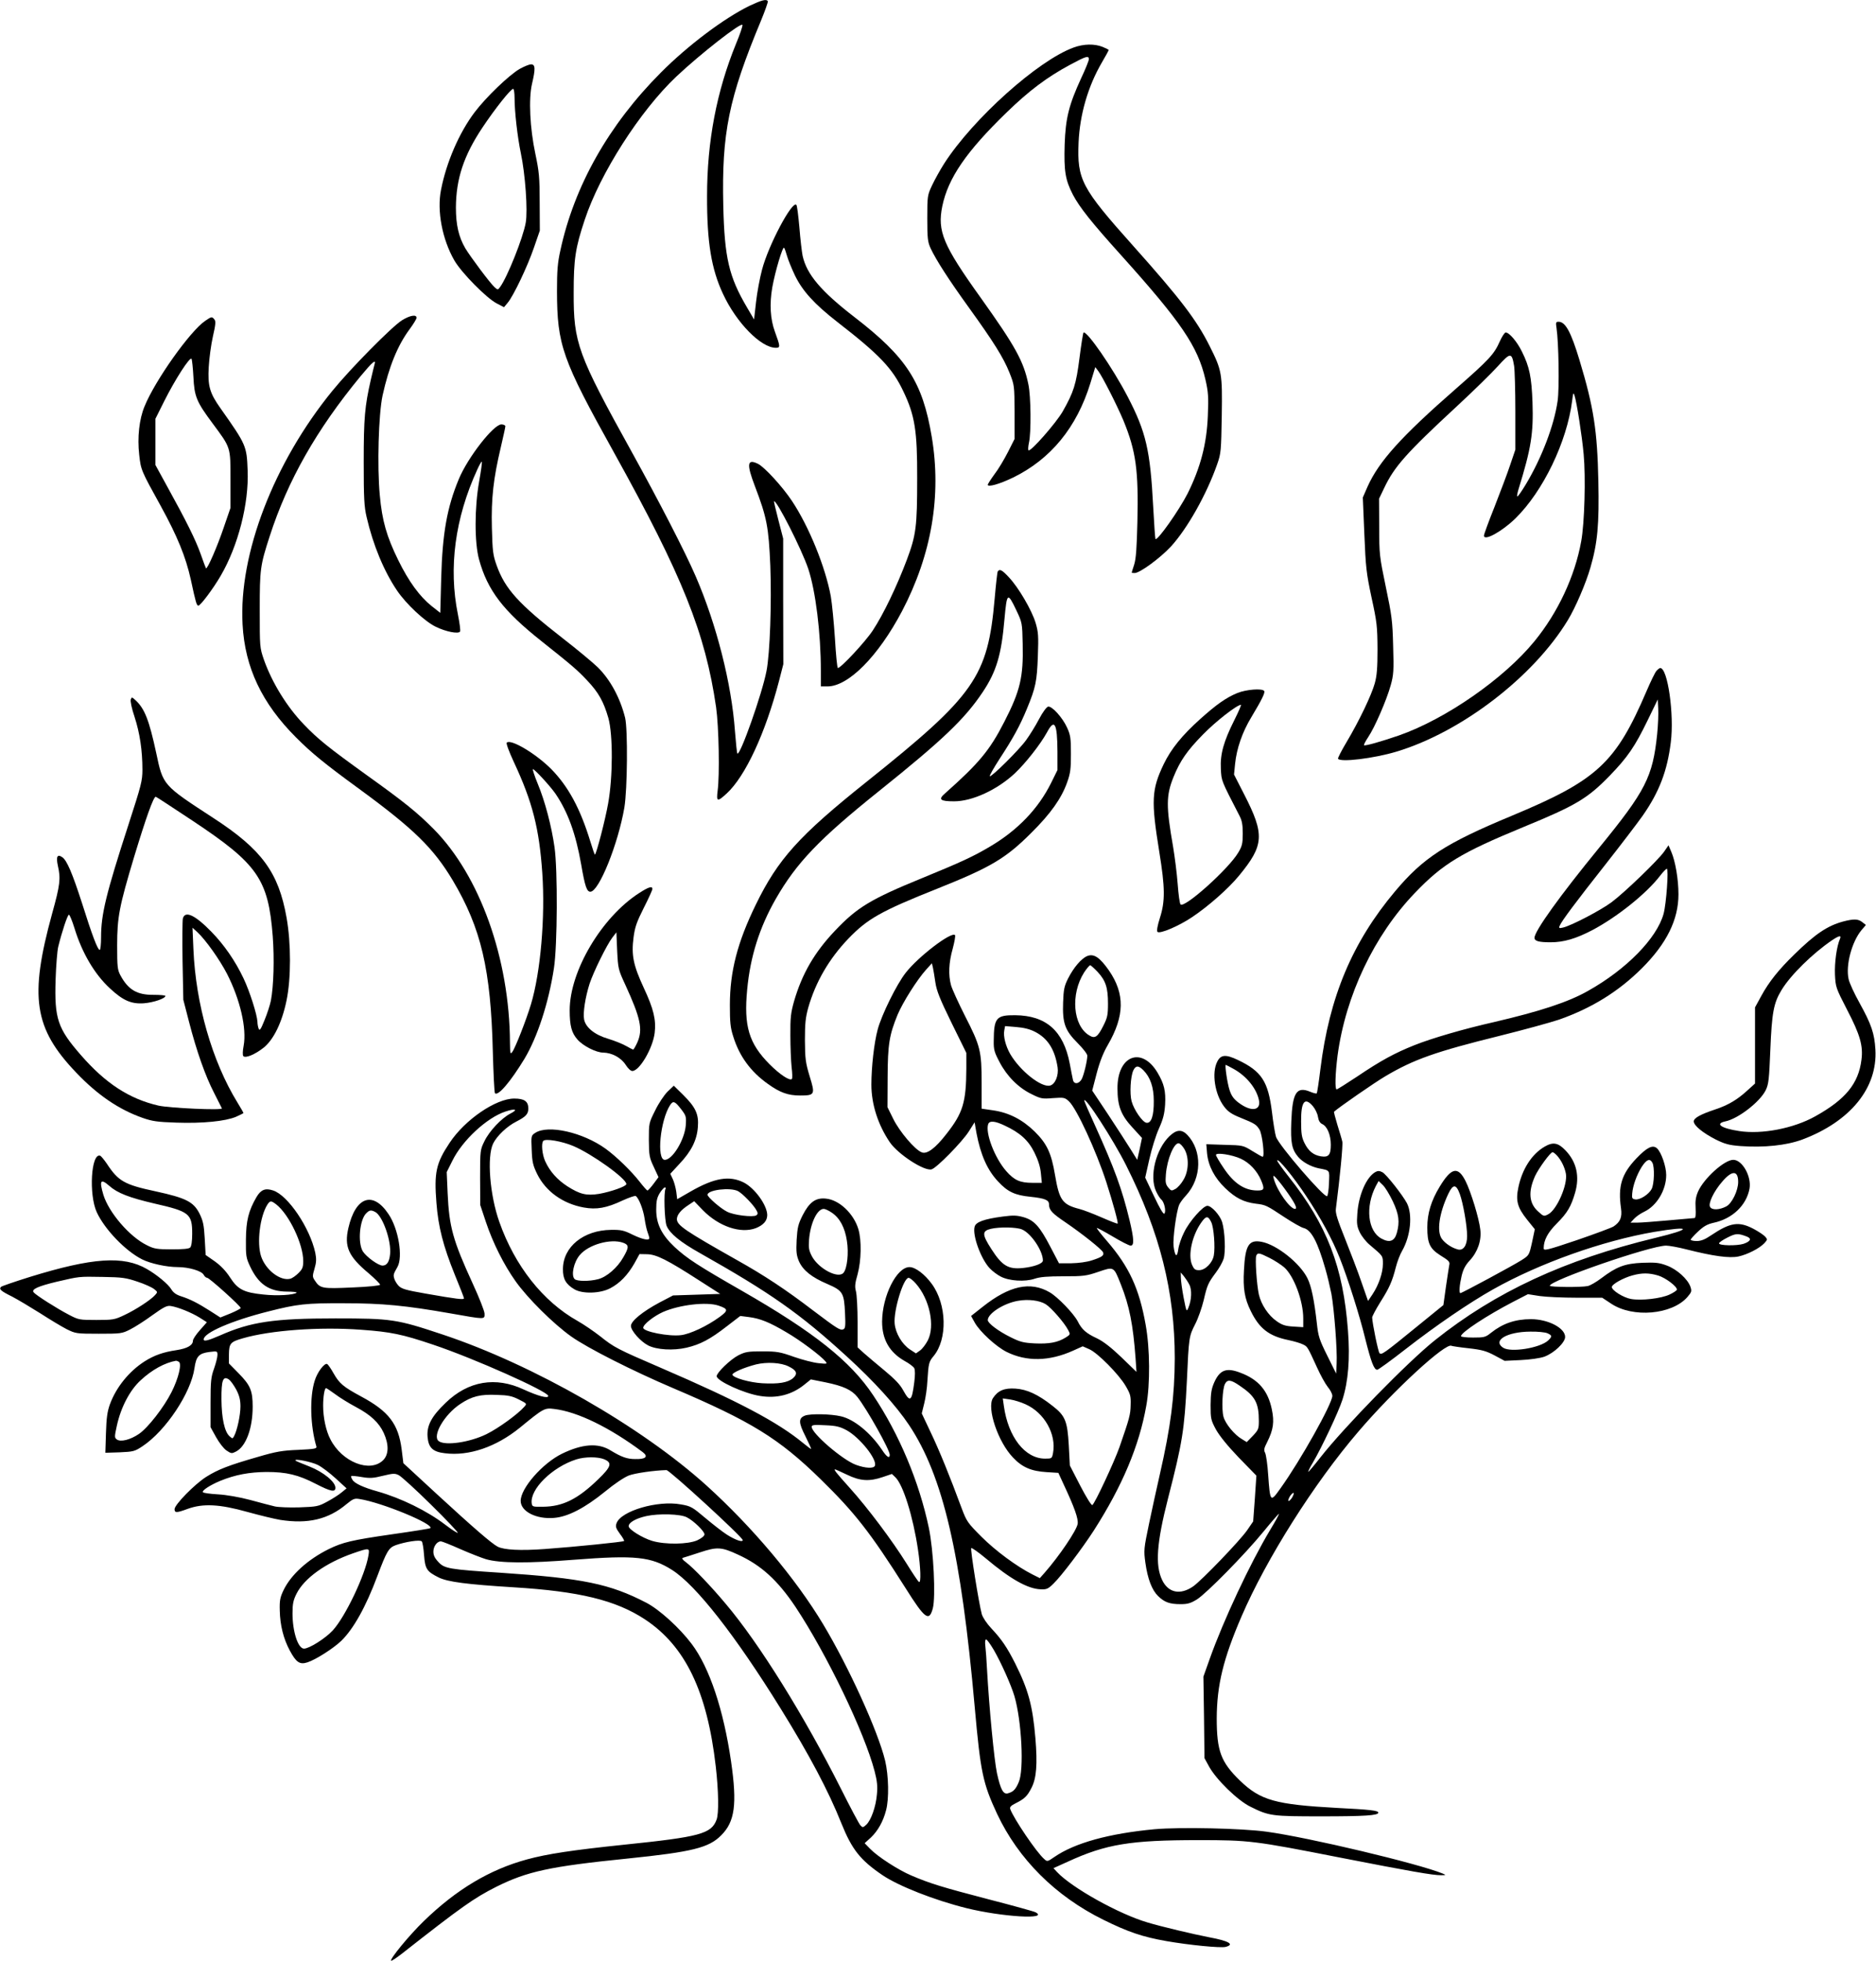 <?xml version="1.0" standalone="no"?>
<!DOCTYPE svg PUBLIC "-//W3C//DTD SVG 20010904//EN"
 "http://www.w3.org/TR/2001/REC-SVG-20010904/DTD/svg10.dtd">
<svg version="1.0" xmlns="http://www.w3.org/2000/svg"
 width="1225pt" height="1280pt" viewBox="0 0 1225 1280"
 preserveAspectRatio="xMidYMid meet">
<g transform="translate(0,1280) scale(0.1,-0.1)"
fill="#000000" stroke="none">
<path d="M4894 12762 c-166 -81 -403 -259 -579 -436 -340 -341 -565 -739 -656
-1161 -18 -80 -22 -132 -22 -265 1 -353 33 -444 373 -1055 446 -803 596 -1177
666 -1661 18 -127 24 -443 10 -546 -9 -71 -2 -73 59 -17 122 112 253 394 342
735 l28 109 -1 410 0 410 -31 120 c-17 66 -30 121 -29 123 15 14 182 -315 224
-441 48 -145 82 -419 82 -664 l0 -103 43 0 c137 0 332 197 487 491 193 368
259 754 194 1139 -60 357 -164 518 -504 780 -219 169 -312 279 -339 400 -5 25
-15 108 -21 185 -7 77 -15 144 -20 148 -27 29 -182 -262 -224 -423 -14 -52
-32 -147 -39 -210 l-13 -115 -47 80 c-117 199 -146 322 -154 660 -11 477 35
703 246 1210 27 65 47 123 45 127 -10 16 -41 7 -120 -30z m-88 -248 c-126
-309 -189 -635 -189 -994 -1 -300 28 -476 104 -638 87 -188 248 -352 345 -352
30 0 30 7 -6 105 -30 82 -36 180 -17 290 19 105 68 269 77 258 4 -5 12 -28 19
-53 7 -25 30 -82 52 -128 49 -101 126 -186 276 -303 276 -214 361 -303 432
-454 75 -156 91 -259 90 -565 0 -319 -7 -372 -68 -535 -65 -172 -152 -354
-222 -460 -47 -72 -208 -245 -228 -245 -4 0 -13 87 -19 193 -7 105 -19 229
-27 275 -35 190 -142 455 -254 623 -62 93 -179 221 -222 242 -70 34 -75 -1
-20 -145 79 -207 90 -267 101 -520 9 -239 -2 -572 -25 -688 -29 -150 -173
-556 -190 -538 -3 3 -10 70 -16 148 -22 307 -120 694 -256 1008 -68 158 -239
489 -416 809 -356 642 -382 715 -381 1043 0 219 11 292 72 475 100 303 362
712 598 935 157 148 427 359 432 337 2 -8 -17 -63 -42 -123z"/>
<path d="M7011 12490 c-232 -84 -657 -464 -846 -758 -26 -41 -61 -104 -78
-140 -31 -66 -32 -70 -32 -217 0 -132 3 -155 22 -196 35 -75 117 -203 250
-387 162 -225 225 -325 265 -425 32 -81 32 -83 33 -257 l0 -175 -43 -85 c-24
-47 -63 -113 -88 -145 -24 -33 -44 -64 -44 -69 0 -17 76 4 165 47 246 120 416
327 505 616 l32 105 19 -25 c28 -37 123 -224 165 -324 82 -200 99 -324 91
-664 -4 -167 -9 -239 -21 -276 -9 -27 -16 -51 -16 -52 0 -2 8 -3 19 -3 34 0
165 96 237 173 107 117 233 340 302 537 25 71 26 86 30 319 4 274 1 293 -79
452 -85 170 -190 308 -501 656 -337 377 -365 431 -355 673 8 183 62 368 152
522 25 43 45 79 45 81 0 3 -18 12 -40 21 -53 21 -123 20 -189 -4z m99 -77 c0
-9 -22 -64 -50 -123 -80 -174 -102 -260 -108 -434 -5 -173 4 -230 54 -327 44
-83 121 -180 314 -394 393 -437 501 -595 551 -811 19 -83 21 -113 16 -237 -7
-184 -48 -339 -132 -508 -55 -108 -197 -310 -210 -297 -2 2 -9 98 -15 213 -19
367 -47 486 -166 715 -98 189 -270 437 -289 419 -3 -4 -15 -78 -26 -165 -22
-173 -38 -223 -110 -350 -44 -76 -210 -265 -223 -253 -4 4 -2 26 3 50 15 65
13 303 -4 381 -31 151 -86 249 -310 563 -248 346 -285 436 -252 599 38 184
157 357 419 611 147 143 266 232 415 312 106 57 123 62 123 36z"/>
<path d="M3393 12350 c-69 -40 -220 -185 -294 -283 -101 -134 -184 -326 -219
-505 -28 -138 8 -325 87 -462 47 -81 210 -246 276 -280 l48 -25 25 30 c38 46
129 237 171 360 l38 110 -1 185 c0 163 -4 201 -28 315 -36 169 -45 360 -22
458 23 98 22 127 -6 127 -13 0 -46 -14 -75 -30z m-33 -189 c0 -90 19 -255 41
-361 29 -137 46 -374 32 -453 -17 -98 -120 -356 -168 -421 -14 -19 -15 -19
-36 0 -28 25 -156 196 -191 254 -43 74 -61 153 -61 265 1 188 51 339 173 522
82 123 185 253 201 253 5 0 9 -27 9 -59z"/>
<path d="M2624 10709 c-64 -40 -335 -314 -453 -459 -383 -469 -613 -1066 -587
-1526 15 -281 127 -515 349 -737 102 -102 185 -170 407 -332 363 -265 491
-391 617 -602 185 -312 248 -580 261 -1115 4 -146 10 -269 14 -273 20 -21 101
74 193 225 84 141 157 362 192 590 23 147 25 643 4 790 -19 136 -62 300 -109
413 -22 53 -36 97 -32 97 11 0 113 -111 147 -160 81 -119 133 -262 168 -462
25 -145 37 -178 60 -178 56 0 181 311 222 549 20 120 23 509 5 586 -32 129
-97 250 -180 331 -31 30 -133 115 -226 187 -290 226 -378 323 -433 477 -24 67
-27 92 -31 245 -5 193 10 322 58 525 16 69 30 131 30 138 0 6 -12 12 -26 12
-51 0 -219 -215 -278 -357 -77 -185 -107 -354 -115 -646 l-6 -227 -56 44 c-77
61 -150 160 -219 301 -75 153 -105 256 -120 423 -18 190 -8 528 18 650 42 190
99 329 178 435 24 33 44 65 44 73 0 23 -43 16 -96 -17z m-178 -286 c-3 -10
-14 -56 -25 -103 -39 -172 -46 -248 -46 -535 0 -238 3 -292 19 -360 42 -182
113 -353 199 -480 60 -88 180 -200 251 -235 67 -33 149 -49 160 -32 4 6 -3 57
-14 112 -62 304 -19 628 126 944 14 32 28 55 30 53 3 -3 -5 -60 -17 -128 -31
-172 -31 -401 -1 -510 55 -201 157 -335 407 -533 205 -163 235 -189 299 -257
75 -79 108 -139 139 -247 30 -110 29 -385 -2 -556 -18 -103 -75 -323 -86 -334
-2 -2 -15 36 -30 85 -66 216 -144 360 -256 474 -101 101 -264 198 -290 172 -5
-5 14 -57 47 -128 121 -259 165 -432 185 -722 20 -289 -11 -649 -74 -858 -31
-103 -103 -286 -122 -311 -13 -17 -14 -11 -15 61 -3 548 -196 1089 -499 1395
-108 108 -185 171 -442 355 -247 178 -313 231 -405 327 -111 115 -208 273
-261 423 -27 79 -27 82 -27 325 0 265 3 289 65 480 118 365 306 696 593 1044
77 93 103 115 92 79z"/>
<path d="M1340 10706 c-99 -67 -328 -390 -396 -558 -35 -83 -48 -204 -35 -316
11 -100 12 -102 142 -337 107 -195 162 -329 195 -478 33 -154 38 -168 49 -170
13 -1 96 109 146 195 114 195 185 472 176 688 -6 160 -9 167 -177 405 -71 100
-84 146 -77 269 3 56 15 145 27 199 18 78 20 101 10 112 -16 20 -19 19 -60 -9z
m-77 -366 c6 -128 20 -162 125 -303 120 -162 117 -152 117 -367 l0 -185 -43
-125 c-41 -122 -108 -277 -117 -269 -2 3 -18 45 -35 94 -33 92 -90 208 -221
445 l-74 135 0 151 0 151 57 114 c71 142 169 294 179 277 3 -7 9 -60 12 -118z"/>
<path d="M10164 10658 c14 -94 19 -395 7 -475 -23 -161 -105 -374 -208 -545
-26 -43 -50 -78 -55 -78 -4 0 0 21 8 48 82 265 98 364 91 566 -6 165 -20 233
-69 331 -31 64 -83 125 -106 125 -7 0 -24 -26 -38 -57 -38 -86 -69 -119 -288
-311 -355 -310 -502 -473 -576 -638 l-31 -71 10 -239 c9 -218 13 -254 47 -414
35 -160 38 -188 39 -335 0 -124 -4 -175 -18 -225 -21 -76 -101 -244 -185 -385
-33 -55 -57 -103 -55 -107 14 -25 234 2 381 46 426 128 896 489 1120 859 50
82 118 241 147 342 47 162 58 281 52 565 -7 330 -30 481 -123 789 -56 185 -92
251 -137 251 -17 0 -19 -5 -13 -42z m-277 -247 c4 -25 8 -158 8 -296 l0 -250
-34 -100 c-18 -55 -65 -178 -102 -273 -38 -95 -69 -179 -69 -188 0 -38 118 27
205 112 181 177 337 500 371 769 6 50 8 56 15 35 15 -46 49 -263 60 -384 14
-150 6 -450 -16 -569 -41 -228 -152 -465 -305 -652 -199 -244 -579 -508 -885
-615 -113 -39 -222 -70 -228 -64 -3 3 10 27 27 53 43 63 121 244 147 338 19
68 21 96 16 257 -4 164 -9 200 -48 386 -41 197 -43 212 -43 390 l-1 185 33 69
c67 141 143 227 479 538 105 97 224 214 264 258 82 91 91 91 106 1z"/>
<path d="M6515 9070 c-3 -5 -12 -85 -20 -177 -45 -511 -128 -630 -837 -1196
-440 -351 -578 -504 -723 -802 -120 -246 -169 -436 -169 -655 0 -111 3 -147
22 -205 40 -129 114 -230 227 -310 78 -56 131 -75 209 -75 97 0 100 6 63 125
-27 90 -30 114 -31 235 0 111 4 149 22 214 48 167 135 317 261 449 125 130
212 180 584 328 348 139 445 197 612 364 126 125 196 224 233 328 22 61 25 89
25 187 0 103 -3 122 -25 171 -30 66 -99 142 -124 137 -10 -2 -36 -37 -59 -81
-23 -44 -61 -105 -85 -138 -47 -65 -228 -244 -237 -235 -3 3 26 54 64 113 89
136 132 214 179 328 57 138 65 178 71 341 5 135 3 159 -15 220 -26 84 -111
229 -173 295 -45 49 -62 58 -74 39z m121 -252 c39 -82 39 -84 42 -222 5 -214
-16 -305 -120 -507 -95 -186 -165 -270 -388 -468 -45 -39 -31 -51 60 -51 119
0 281 75 396 182 71 67 167 189 210 267 50 94 68 62 69 -125 l0 -120 -42 -85
c-83 -167 -218 -308 -398 -414 -109 -65 -192 -103 -441 -205 -340 -139 -427
-192 -572 -345 -134 -141 -215 -281 -267 -460 -21 -75 -25 -106 -24 -224 0
-75 4 -167 8 -206 5 -38 6 -73 2 -77 -13 -15 -79 29 -146 96 -135 136 -169
249 -146 488 20 214 80 404 186 590 136 237 284 392 675 705 418 335 560 471
677 646 90 135 122 244 142 476 16 174 20 178 77 59z"/>
<path d="M10817 8422 c-9 -9 -38 -69 -65 -132 -202 -471 -322 -582 -882 -815
-431 -179 -576 -273 -760 -492 -280 -333 -430 -690 -488 -1161 -10 -83 -21
-155 -24 -158 -3 -3 -23 2 -44 11 -88 36 -115 -7 -122 -196 -5 -138 3 -180 45
-230 29 -34 82 -63 133 -74 76 -15 72 -9 68 -95 -1 -43 -7 -82 -12 -87 -16
-15 -317 333 -334 388 -6 19 -18 90 -26 159 -25 203 -68 268 -223 342 -80 38
-112 35 -135 -12 -37 -73 -15 -213 45 -292 26 -34 48 -49 107 -73 94 -38 103
-44 124 -77 18 -27 36 -178 21 -178 -4 0 -34 17 -68 38 -60 37 -62 37 -180 40
l-120 4 5 -60 c8 -82 49 -160 119 -227 67 -64 120 -91 199 -101 66 -8 69 -10
190 -90 52 -34 108 -66 123 -69 50 -13 91 -90 141 -265 14 -47 31 -121 40
-165 18 -101 39 -369 34 -455 l-3 -65 -58 117 c-52 104 -59 127 -68 210 -17
151 -36 244 -61 294 -48 99 -202 221 -300 239 -83 16 -107 -22 -115 -184 -7
-121 4 -186 44 -267 56 -115 119 -164 245 -190 39 -8 82 -21 97 -29 29 -14 29
-15 91 -150 22 -49 54 -107 70 -127 17 -20 30 -46 30 -58 0 -51 -208 -422
-338 -603 -67 -94 -68 -93 -81 87 -4 67 -14 132 -20 144 -10 18 -7 30 14 71
40 80 47 131 30 212 -25 122 -87 195 -204 239 -92 36 -135 20 -172 -62 -19
-43 -23 -71 -24 -148 0 -90 2 -98 35 -160 23 -41 75 -106 149 -183 l115 -118
-10 -150 -11 -149 -39 -57 c-47 -68 -297 -328 -353 -367 -84 -58 -162 -42
-202 41 -47 97 -36 244 38 533 94 365 107 446 123 765 13 289 14 293 54 372
20 38 44 108 56 157 23 99 28 111 80 181 21 28 43 67 50 89 14 44 9 179 -10
241 -14 44 -69 105 -96 105 -28 0 -117 -100 -152 -173 -18 -35 -35 -86 -38
-111 -8 -58 -22 -48 -31 22 -5 50 18 223 37 269 5 12 25 40 45 61 103 114 106
292 8 395 -37 38 -71 35 -117 -9 -89 -86 -132 -262 -87 -359 10 -22 25 -46 34
-54 20 -16 33 -79 20 -92 -6 -6 -30 34 -67 113 l-58 122 27 120 c15 67 43 157
63 201 28 62 36 97 40 155 5 89 -6 136 -50 210 -104 173 -263 110 -261 -105 0
-113 23 -173 97 -253 l63 -69 -15 -72 -16 -71 -45 72 c-25 40 -91 142 -147
227 l-102 153 29 112 c20 76 43 135 73 186 110 190 112 333 8 485 -60 86 -99
113 -143 95 -38 -16 -88 -74 -125 -147 -25 -50 -29 -72 -32 -155 -5 -136 12
-183 95 -266 34 -34 63 -71 63 -82 0 -33 -22 -124 -36 -152 -18 -34 -52 -37
-58 -5 -3 12 -12 60 -21 107 -41 212 -154 312 -356 314 -124 1 -139 -17 -140
-168 -1 -56 4 -74 38 -138 48 -92 123 -167 207 -208 62 -31 71 -33 142 -27 72
5 77 4 104 -21 50 -46 177 -321 244 -527 43 -134 79 -265 74 -271 -3 -2 -49
16 -104 40 -55 24 -120 49 -144 55 -113 29 -133 57 -161 223 -24 143 -53 204
-133 283 -80 78 -168 123 -270 138 l-76 11 0 166 c0 210 -8 243 -109 440 -43
85 -84 175 -91 200 -18 67 -15 146 11 238 12 45 19 85 15 89 -24 24 -239 -140
-321 -245 -59 -74 -159 -277 -184 -372 -23 -85 -41 -244 -41 -359 0 -129 44
-264 121 -377 54 -78 224 -189 272 -176 32 8 199 178 243 247 l38 60 12 -69
c27 -143 71 -243 142 -318 62 -67 110 -89 210 -99 95 -10 122 -21 122 -50 0
-37 20 -58 109 -118 107 -73 237 -176 244 -195 8 -20 -8 -31 -73 -52 -34 -11
-86 -18 -135 -19 l-80 0 -57 109 c-69 132 -105 172 -175 192 -43 12 -66 13
-135 4 -122 -16 -177 -36 -184 -67 -15 -57 42 -211 99 -271 18 -19 50 -43 72
-54 55 -29 159 -35 221 -14 35 12 85 16 189 16 130 0 148 2 227 29 103 35 100
36 147 -82 56 -140 80 -264 96 -481 l6 -90 -99 96 c-68 65 -119 104 -159 123
-71 33 -99 58 -125 110 -26 51 -131 160 -183 190 -126 74 -264 44 -438 -94
l-76 -60 25 -45 c33 -58 137 -154 206 -189 130 -65 279 -63 436 8 l62 28 43
-19 c55 -24 192 -163 237 -239 31 -53 35 -66 33 -125 -1 -63 -8 -88 -73 -275
-35 -99 -161 -368 -177 -378 -6 -4 -40 51 -79 126 l-68 132 -7 132 c-9 159
-23 193 -107 258 -94 74 -166 107 -241 112 -73 5 -115 -13 -147 -62 -42 -64
33 -287 131 -388 60 -64 120 -89 218 -95 l78 -5 35 -76 c71 -152 96 -223 91
-257 -7 -43 -121 -211 -215 -318 l-32 -36 -48 24 c-103 52 -241 154 -333 246
-90 90 -97 100 -129 185 -78 211 -146 378 -202 495 l-59 125 16 65 c9 35 19
103 21 150 7 113 10 123 40 159 92 110 87 338 -12 472 -46 63 -107 109 -145
109 -84 0 -178 -188 -179 -356 0 -116 48 -200 146 -256 30 -16 59 -38 64 -48
6 -12 6 -45 0 -92 -16 -126 -27 -134 -73 -51 -19 36 -55 73 -120 127 -50 41
-111 93 -134 113 l-43 39 0 164 c0 91 -5 182 -11 203 -8 30 -6 51 11 110 24
89 27 221 5 295 -31 102 -125 191 -212 199 -67 7 -108 -23 -152 -109 -29 -58
-34 -79 -39 -160 -4 -80 -1 -101 15 -140 27 -60 84 -105 185 -148 102 -44 110
-58 116 -192 4 -81 2 -99 -11 -104 -21 -8 -36 1 -199 124 -178 136 -319 229
-496 328 -340 192 -392 227 -392 268 1 27 25 58 74 90 l39 26 57 -59 c104
-106 246 -154 345 -117 50 20 75 48 75 86 -1 64 -80 174 -153 212 -94 47 -192
31 -350 -60 l-85 -49 -6 49 c-4 27 -14 64 -23 83 l-16 34 60 65 c77 81 114
155 120 240 7 83 -14 129 -97 211 l-60 59 -41 -39 c-22 -22 -59 -77 -81 -123
-41 -82 -41 -83 -41 -192 1 -101 3 -115 32 -176 l31 -67 -32 -43 c-18 -24 -36
-44 -40 -44 -4 0 -27 26 -51 57 -53 68 -151 164 -223 216 -149 107 -375 158
-459 103 -27 -18 -27 -19 -23 -111 3 -79 8 -101 36 -158 56 -113 167 -193 304
-218 83 -15 148 -4 254 46 42 19 80 32 85 29 20 -12 49 -87 58 -146 5 -35 14
-76 20 -91 6 -16 11 -33 11 -38 0 -18 -46 -8 -110 23 -56 28 -75 32 -140 31
-179 -2 -313 -110 -314 -255 -1 -65 19 -100 75 -133 53 -31 168 -28 234 7 63
33 114 86 158 163 l33 60 51 -1 c60 -2 129 -36 337 -170 l139 -89 -154 -5
-154 -5 -90 -47 c-108 -58 -185 -120 -185 -152 0 -31 63 -102 112 -127 56 -29
165 -35 251 -15 90 21 154 55 261 138 l90 69 55 -7 c74 -9 136 -34 247 -100
90 -52 224 -153 254 -189 14 -17 12 -18 -45 -12 -33 3 -105 22 -160 41 -90 32
-111 36 -207 36 -95 0 -111 -3 -157 -26 -52 -27 -141 -113 -141 -136 0 -31
179 -113 283 -129 110 -18 209 8 291 75 l41 33 95 -19 c117 -24 171 -49 209
-96 64 -82 211 -344 211 -377 0 -27 -19 -16 -51 33 -75 111 -181 198 -267 218
-66 16 -200 18 -235 5 -44 -17 -43 -46 2 -134 22 -45 39 -82 38 -84 -2 -1 -25
16 -53 39 -165 136 -421 272 -932 492 -281 121 -302 132 -392 204 -41 32 -108
78 -149 101 -226 127 -409 359 -510 645 -63 177 -82 426 -41 512 25 51 92 114
152 144 62 32 78 49 78 85 0 47 -26 65 -92 65 -120 0 -322 -138 -422 -289 -88
-132 -102 -193 -86 -392 12 -156 44 -281 120 -469 33 -80 60 -149 60 -154 0
-10 -46 -5 -250 31 -132 23 -158 31 -178 52 -12 13 -25 35 -28 48 -6 23 -5 28
21 73 38 65 7 251 -58 346 -102 153 -215 114 -262 -91 -28 -121 0 -185 132
-295 42 -36 76 -70 75 -75 -1 -6 -78 -14 -182 -18 -197 -9 -210 -7 -245 47
-15 22 -15 29 -1 76 12 41 13 62 5 103 -35 163 -178 375 -275 407 -51 17 -80
6 -109 -43 -52 -90 -68 -154 -69 -277 -1 -106 1 -120 27 -175 55 -117 124
-164 241 -165 38 0 66 -3 63 -7 -16 -15 -128 -22 -217 -12 -128 13 -167 33
-218 112 -27 42 -61 77 -100 105 l-59 41 -6 107 c-5 90 -11 116 -34 163 -39
77 -88 102 -285 145 -206 44 -245 66 -321 182 -18 26 -37 49 -43 51 -59 19
-75 -253 -22 -369 52 -112 187 -253 297 -308 54 -27 159 -50 232 -50 72 0 156
-25 169 -50 6 -11 16 -20 23 -20 14 0 218 -184 219 -197 0 -4 -30 -20 -66 -35
l-67 -27 -67 43 c-80 51 -131 77 -191 96 -31 10 -50 24 -63 46 -19 32 -92 93
-158 131 -153 89 -356 75 -764 -51 -99 -31 -184 -60 -189 -65 -15 -15 -2 -27
73 -64 38 -20 120 -69 182 -108 62 -40 140 -87 173 -104 59 -29 63 -30 210
-30 144 0 152 1 205 28 30 15 96 57 145 93 74 53 95 64 120 60 47 -7 136 -43
189 -76 l47 -30 -45 -51 c-25 -28 -46 -59 -46 -69 0 -30 -36 -51 -107 -62 -88
-13 -146 -34 -208 -73 -102 -65 -186 -169 -227 -280 -17 -47 -23 -89 -26 -189
l-4 -128 94 3 c89 4 98 6 149 40 152 101 316 348 339 509 11 78 29 97 98 106
51 6 52 6 52 -20 0 -14 -10 -54 -22 -88 -20 -55 -23 -82 -23 -223 l0 -160 36
-65 c20 -36 50 -75 68 -87 31 -21 35 -21 62 -7 65 33 109 151 109 293 0 105
-15 140 -93 219 l-62 63 0 60 c1 71 10 81 90 104 182 53 504 76 773 56 194
-14 268 -29 472 -98 263 -88 750 -305 750 -334 0 -19 -68 0 -160 42 -183 86
-362 56 -509 -86 -93 -89 -125 -149 -119 -223 6 -71 34 -98 113 -107 157 -20
335 41 490 167 155 127 161 130 224 122 152 -18 363 -121 577 -281 40 -30 21
-48 -49 -46 -53 0 -90 14 -161 57 -81 50 -184 42 -316 -22 -127 -62 -270 -225
-270 -308 0 -69 102 -121 218 -111 90 7 200 64 332 171 63 52 126 94 157 106
40 15 164 33 245 35 20 0 498 -438 498 -457 0 -16 -49 1 -104 36 -28 18 -91
67 -141 109 -84 71 -94 77 -159 88 -152 28 -392 -43 -420 -123 -8 -22 -4 -33
22 -69 18 -23 30 -45 27 -47 -6 -6 -321 -38 -515 -52 -162 -12 -268 -6 -310
15 -40 21 -160 125 -396 342 l-220 203 -11 89 c-21 167 -85 250 -264 346 -117
63 -143 85 -181 152 -16 29 -35 56 -41 60 -17 10 -65 -52 -82 -109 -34 -107
-29 -295 11 -429 4 -14 -11 -17 -118 -22 -104 -4 -145 -11 -264 -46 -188 -54
-259 -81 -337 -130 -76 -48 -207 -182 -207 -211 0 -25 13 -25 86 2 100 36 207
31 389 -20 83 -23 179 -46 215 -52 181 -28 314 3 433 103 43 35 52 39 86 33
146 -23 487 -164 461 -190 -3 -3 -116 -21 -250 -40 -264 -38 -322 -52 -414
-97 -137 -68 -247 -168 -295 -269 -22 -46 -26 -67 -24 -132 2 -96 24 -183 65
-260 42 -78 65 -94 115 -78 54 17 170 91 222 141 79 77 160 221 235 422 61
162 74 185 120 202 63 22 158 37 170 25 5 -5 12 -45 15 -89 7 -92 18 -108 96
-147 60 -29 183 -45 490 -64 426 -26 666 -84 856 -209 264 -174 407 -471 463
-961 18 -157 21 -307 5 -347 -34 -92 -109 -112 -604 -163 -336 -35 -502 -60
-634 -96 -243 -66 -461 -196 -674 -403 -95 -92 -223 -248 -213 -258 3 -3 33
17 68 44 395 310 472 364 618 438 203 101 348 133 861 185 419 43 528 70 608
151 90 89 105 204 65 481 -49 338 -141 614 -257 768 -79 105 -210 224 -296
269 -239 124 -415 160 -951 196 -337 22 -368 27 -407 70 -24 25 -33 44 -33 68
0 34 24 67 49 67 7 0 65 -23 130 -52 64 -28 139 -57 166 -65 93 -26 272 -27
575 -3 399 31 502 20 639 -67 157 -100 414 -429 709 -905 186 -300 312 -537
396 -748 69 -171 123 -240 269 -339 105 -71 339 -163 548 -215 231 -57 542
-76 451 -27 -11 6 -149 44 -308 85 -303 79 -381 103 -503 155 -87 37 -221 124
-270 175 l-35 36 41 37 c45 43 80 104 99 178 20 75 17 225 -6 323 -46 191
-237 611 -405 891 -179 298 -461 633 -760 904 -427 386 -1133 790 -1725 987
-300 100 -333 105 -700 105 -401 0 -552 -22 -753 -111 -78 -34 -107 -41 -107
-26 0 43 182 122 420 182 192 49 248 55 495 54 253 0 404 -15 695 -66 232 -41
225 -41 224 -1 -1 18 -36 106 -77 195 -130 283 -154 371 -164 590 l-6 138 37
74 c65 133 225 281 346 321 66 22 86 14 33 -13 -58 -30 -138 -114 -170 -181
-27 -55 -28 -59 -28 -236 l1 -180 37 -111 c45 -135 117 -279 194 -387 78 -110
246 -277 363 -360 107 -76 404 -226 665 -337 510 -217 691 -328 964 -595 223
-218 324 -347 554 -710 127 -202 154 -221 178 -133 20 75 5 380 -26 527 -63
299 -193 610 -363 864 -148 223 -388 413 -857 682 -288 165 -359 211 -440 286
-85 80 -120 151 -120 244 0 56 5 78 23 108 13 20 28 37 33 37 6 0 8 -4 5 -9
-13 -20 -7 -208 7 -242 21 -50 88 -105 218 -178 461 -260 653 -395 958 -674
178 -162 323 -322 407 -448 222 -333 340 -839 429 -1843 38 -425 53 -495 146
-695 139 -295 380 -536 694 -691 162 -80 257 -112 411 -139 149 -26 352 -46
387 -38 61 16 22 39 -108 63 -103 20 -310 69 -400 96 -189 55 -498 228 -593
330 l-23 25 93 42 c250 115 410 141 855 141 330 0 363 -4 923 -114 455 -89
610 -116 659 -115 34 0 35 1 11 11 -159 65 -872 235 -1150 273 -160 22 -563
31 -731 16 -298 -28 -520 -89 -654 -181 -45 -31 -47 -32 -67 -13 -50 43 -199
264 -221 325 -5 14 4 23 36 39 58 29 75 46 103 101 32 63 39 153 25 323 -18
212 -46 316 -132 488 -53 105 -89 158 -155 228 -31 33 -56 71 -63 93 -19 70
-76 425 -69 432 4 3 47 -27 96 -68 159 -134 273 -198 356 -201 40 -2 50 2 86
38 51 49 187 229 262 345 187 292 297 554 343 815 26 142 24 373 -4 528 -42
237 -108 379 -251 545 -40 46 -70 85 -68 87 2 2 49 -23 103 -55 55 -33 108
-60 118 -60 24 0 22 43 -7 165 -50 206 -98 337 -226 620 -39 85 -70 158 -70
161 0 38 191 -257 273 -421 222 -442 318 -826 318 -1261 -1 -246 -26 -445 -98
-759 -19 -82 -50 -226 -70 -320 -34 -163 -35 -173 -24 -254 15 -107 43 -179
83 -218 42 -41 76 -53 147 -53 47 0 66 6 107 31 64 41 313 294 434 442 52 64
98 116 101 117 4 0 -22 -48 -58 -107 -130 -217 -304 -588 -393 -838 l-42 -118
4 -266 3 -266 30 -55 c47 -85 186 -221 270 -262 122 -61 140 -63 465 -63 282
0 370 6 370 24 0 14 -52 20 -270 31 -401 22 -499 49 -633 178 -125 121 -152
194 -152 407 1 217 43 389 162 665 163 378 474 869 762 1205 232 272 572 584
609 561 4 -2 55 -10 112 -16 88 -10 115 -18 170 -47 l65 -35 105 5 c62 3 125
12 154 22 63 23 136 92 136 129 0 58 -111 116 -223 116 -103 0 -184 -28 -261
-89 -36 -29 -44 -31 -117 -31 -44 0 -79 4 -79 9 0 24 167 134 340 224 l97 50
77 -12 c42 -6 151 -11 243 -11 l165 0 59 -39 c141 -94 396 -72 497 43 28 33
30 38 20 68 -18 50 -87 113 -154 138 -51 19 -73 21 -159 18 -116 -5 -170 -26
-269 -101 -33 -25 -73 -48 -89 -51 -44 -9 -247 -7 -247 2 0 35 658 262 759
262 20 0 81 -11 135 -25 174 -44 278 -58 337 -46 60 13 138 53 170 87 21 23
21 25 5 43 -9 10 -43 33 -75 50 -97 51 -152 43 -280 -43 -38 -26 -64 -36 -92
-36 -21 0 -39 4 -39 9 0 4 22 29 48 53 37 35 61 48 101 57 123 26 215 114 235
223 14 79 -47 188 -106 188 -58 0 -192 -121 -230 -207 -15 -35 -19 -61 -16
-109 2 -41 0 -64 -7 -64 -5 0 -82 -7 -170 -15 -88 -8 -180 -15 -204 -15 l-44
0 24 26 c13 14 43 35 67 46 81 39 142 141 142 239 0 56 -32 148 -60 174 -28
25 -65 7 -135 -66 -96 -101 -121 -181 -100 -326 8 -58 -5 -89 -49 -118 -12 -8
-120 -48 -239 -89 -199 -67 -217 -71 -217 -53 0 52 26 102 86 162 69 69 93
111 119 200 31 107 10 201 -63 277 -48 50 -81 56 -136 24 -84 -49 -146 -146
-171 -264 -19 -89 -7 -133 57 -213 l50 -62 -18 -85 c-19 -85 -19 -85 -69 -117
-53 -34 -389 -215 -399 -215 -10 0 -6 52 8 112 10 42 24 70 53 101 52 56 78
131 69 202 -8 73 -61 246 -96 316 -50 99 -93 89 -169 -36 -56 -92 -81 -175
-81 -266 0 -103 16 -138 83 -181 60 -37 66 -44 60 -67 -2 -9 -11 -71 -21 -137
l-17 -122 -171 -139 c-217 -177 -233 -188 -246 -175 -9 9 -47 195 -48 233 0 8
24 53 53 100 59 93 78 135 102 230 9 35 27 82 40 104 56 97 70 237 32 312 -29
54 -134 188 -160 202 -19 10 -30 10 -45 2 -59 -32 -111 -150 -119 -273 -5 -65
-2 -83 16 -121 12 -25 41 -62 64 -81 89 -75 87 -72 87 -125 0 -58 -27 -137
-68 -199 l-29 -43 -43 123 c-23 68 -72 195 -107 283 -49 122 -64 168 -60 195
27 210 47 419 42 439 -3 15 -18 63 -32 109 -14 46 -24 85 -22 86 33 30 266
191 334 231 187 111 330 161 746 264 157 39 332 87 389 106 213 75 387 182
541 335 162 162 239 317 239 483 0 97 -20 216 -47 278 l-18 42 -29 -42 c-39
-55 -254 -263 -342 -329 -69 -52 -264 -154 -318 -166 -24 -6 -28 -4 -22 11 11
29 106 156 297 398 100 127 210 271 246 322 108 155 160 292 183 478 23 181
-20 485 -69 485 -4 0 -15 -8 -24 -18z m4 -414 c-29 -279 -75 -369 -378 -740
-257 -314 -423 -545 -423 -589 0 -21 28 -29 105 -29 86 0 165 23 274 80 162
86 352 238 441 354 19 25 39 45 44 46 13 0 -3 -227 -21 -294 -44 -160 -243
-363 -493 -503 -130 -74 -315 -134 -615 -204 -195 -44 -408 -106 -520 -151
-128 -51 -220 -101 -374 -205 -68 -45 -128 -83 -133 -83 -12 0 -9 101 6 220
53 394 239 785 505 1062 182 190 301 262 706 429 346 142 421 187 566 336 117
121 164 189 248 362 l66 136 3 -60 c2 -33 -1 -108 -7 -167z m-4713 -1621 c8
-54 30 -109 106 -264 l96 -195 0 -102 c-1 -220 -22 -290 -130 -427 -72 -93
-127 -134 -161 -120 -44 16 -145 135 -186 218 l-38 77 1 196 c1 215 11 275 65
407 35 83 127 228 186 294 l38 42 7 -29 c3 -16 11 -60 16 -97z m1059 70 c53
-57 68 -103 68 -207 0 -75 -4 -92 -30 -144 -37 -74 -55 -87 -92 -64 -107 63
-124 269 -34 411 17 26 35 47 40 47 4 0 26 -20 48 -43z m-409 -391 c83 -42
130 -115 148 -232 8 -53 -16 -111 -49 -119 -57 -15 -196 96 -260 205 -30 52
-47 117 -39 156 l5 27 72 -6 c49 -4 88 -13 123 -31z m1298 -243 c83 -46 147
-125 164 -200 17 -73 -50 -82 -132 -20 -32 24 -47 45 -59 82 -15 44 -32 165
-25 165 2 0 25 -12 52 -27z m-590 -8 c45 -45 68 -111 68 -200 1 -96 -16 -148
-48 -143 -26 4 -82 85 -97 141 -13 49 -7 160 11 200 16 34 34 34 66 2z m-3017
-256 c31 -41 33 -47 29 -104 -8 -95 -87 -225 -137 -225 -55 0 -30 258 35 358
20 30 31 25 73 -29z m4125 20 c14 -17 29 -47 32 -68 4 -25 13 -40 27 -47 33
-14 57 -71 57 -135 0 -67 -14 -84 -65 -76 -48 8 -81 34 -107 87 -18 36 -22 62
-22 141 -1 130 24 162 78 98z m-2014 -125 c101 -47 155 -96 195 -177 25 -51
38 -93 42 -136 l6 -61 -62 0 c-80 0 -118 17 -170 76 -76 86 -139 252 -118 308
9 23 44 20 107 -10z m-2818 -133 c122 -51 348 -213 348 -249 0 -15 -100 -50
-178 -64 -83 -13 -125 -3 -208 50 -66 43 -114 97 -144 163 -20 44 -27 119 -12
133 14 16 120 -2 194 -33z m3992 -21 c31 -53 29 -142 -6 -200 -14 -25 -38 -52
-53 -60 -25 -14 -28 -13 -47 10 -17 21 -19 35 -15 85 8 101 54 209 85 203 9
-2 25 -19 36 -38z m2433 -42 c28 -31 50 -76 58 -118 13 -71 -59 -236 -115
-265 -28 -15 -31 -14 -64 16 -62 54 -69 130 -22 234 24 51 100 155 114 155 5
0 18 -10 29 -22z m-2064 -21 c56 -26 106 -79 132 -141 24 -57 20 -66 -24 -66
-84 0 -154 46 -221 147 -28 41 -50 79 -50 85 0 18 105 2 163 -25z m426 -243
c95 -142 171 -283 219 -404 54 -136 131 -379 167 -528 38 -151 57 -202 78
-202 7 0 91 61 187 136 198 154 415 302 570 389 304 171 715 317 1053 375 245
41 248 19 7 -39 -592 -143 -1044 -352 -1440 -668 -177 -141 -591 -565 -748
-765 -42 -54 -78 -96 -79 -94 -2 2 10 28 28 57 59 100 169 333 195 414 38 119
50 267 36 450 -31 416 -137 690 -387 1005 -41 52 -75 99 -75 105 1 23 107
-107 189 -231z m2261 217 c15 -29 12 -138 -5 -171 -18 -35 -77 -73 -107 -68
-20 3 -23 8 -20 38 4 51 29 121 62 174 32 49 53 58 70 27z m560 -125 c0 -57
-41 -141 -78 -160 -44 -23 -92 -25 -105 -4 -15 22 24 103 79 166 64 75 104 74
104 -2z m-2961 -45 c64 -88 87 -131 67 -131 -32 0 -115 116 -137 192 -7 25 -6
28 6 18 8 -7 37 -42 64 -79z m-7675 19 c53 -47 131 -77 294 -115 228 -52 247
-66 247 -197 0 -49 -5 -82 -13 -90 -9 -9 -46 -12 -121 -12 -96 0 -115 3 -162
27 -113 55 -249 214 -284 329 -28 94 -18 108 39 58z m8381 -101 c40 -85 46
-134 26 -206 -15 -54 -47 -66 -100 -37 -90 48 -107 208 -37 343 l18 33 28 -27
c15 -14 44 -62 65 -106z m437 49 c22 -60 48 -208 48 -275 0 -63 -26 -99 -63
-87 -39 11 -79 38 -101 67 -36 48 -19 167 41 295 31 65 51 65 75 0z m-4713 18
c30 -16 102 -90 121 -126 10 -18 9 -24 -1 -32 -22 -14 -149 1 -192 24 -42 21
-127 95 -127 110 0 32 148 50 199 24z m-3015 -87 c84 -66 176 -259 176 -369 0
-41 -5 -53 -31 -79 -17 -17 -41 -34 -54 -37 -65 -16 -160 57 -190 146 -29 88
-8 260 41 338 18 27 24 27 58 1z m3628 -54 c52 -35 85 -97 98 -183 13 -79 2
-181 -22 -209 -34 -41 -162 26 -206 107 -20 39 -23 54 -19 110 9 108 53 200
96 200 9 0 33 -11 53 -25z m-2982 5 c49 -26 107 -191 97 -277 -5 -49 -21 -73
-49 -73 -28 0 -106 57 -129 93 -34 57 -21 205 22 248 22 22 32 23 59 9z m5459
-66 c17 -33 27 -165 17 -218 -9 -49 -56 -96 -96 -96 -26 0 -33 5 -47 37 -26
63 1 187 59 271 33 48 46 49 67 6z m-1236 -48 c60 -25 137 -140 137 -203 0
-20 -57 -41 -132 -49 -94 -9 -134 14 -204 123 -62 96 -63 119 -3 133 56 13
167 11 202 -4z m4732 -46 c35 -13 27 -32 -20 -48 -44 -14 -160 -12 -160 3 0 6
25 23 55 38 55 28 69 28 125 7z m-7336 -41 c39 -14 39 -30 1 -95 -38 -68 -109
-129 -165 -143 -58 -15 -138 -14 -153 1 -24 24 -6 110 34 157 57 68 201 109
283 80z m4221 -99 c32 -16 75 -44 95 -61 64 -56 125 -219 125 -334 l0 -57 -65
4 c-51 3 -73 10 -107 34 -56 38 -103 110 -118 176 -14 65 -25 230 -17 252 9
22 19 20 87 -14z m-524 -174 c18 -33 15 -101 -6 -151 -12 -29 -13 -27 -31 65
-10 52 -18 111 -18 130 l-1 35 21 -25 c11 -14 27 -38 35 -54z m3062 59 c48
-15 122 -70 122 -92 0 -5 -22 -20 -48 -32 -55 -26 -184 -41 -252 -29 -50 9
-125 56 -125 78 0 18 75 60 135 76 62 17 107 17 168 -1z m-9930 -40 c46 -15
94 -37 108 -48 24 -19 24 -20 7 -39 -28 -32 -128 -97 -201 -131 -63 -30 -74
-32 -182 -32 -111 0 -117 1 -180 34 -79 41 -214 127 -230 146 -17 20 27 40
152 70 148 34 139 34 298 31 129 -2 154 -6 228 -31z m5082 -12 c91 -103 127
-278 78 -372 -13 -25 -35 -54 -50 -65 l-27 -19 -40 26 c-51 34 -93 105 -99
168 -8 86 57 299 91 299 8 0 30 -17 47 -37z m848 -135 c36 -22 123 -122 147
-169 15 -28 15 -29 -17 -49 -52 -32 -107 -42 -200 -38 -75 4 -96 9 -160 41
-79 39 -148 91 -148 111 0 43 104 110 197 126 66 12 141 3 181 -22z m-2137 -9
c65 -22 66 -32 7 -75 -81 -59 -192 -111 -251 -118 -81 -10 -247 23 -247 48 0
22 69 76 129 103 107 47 284 68 362 42z m5414 -181 c31 -14 31 -21 4 -47 -53
-49 -244 -80 -294 -47 -71 47 25 104 177 105 48 1 99 -4 113 -11z m-8937 -186
c20 -13 -2 -107 -48 -198 -50 -99 -153 -232 -213 -273 -56 -38 -119 -54 -144
-36 -16 12 -16 17 0 90 26 119 84 231 155 296 74 69 158 115 232 128 3 0 11
-3 18 -7z m3981 -30 c54 -26 62 -48 29 -77 -34 -29 -94 -39 -201 -33 -82 5
-188 35 -194 55 -5 13 76 48 154 68 70 17 162 12 212 -13z m-3606 -152 c20
-39 27 -67 27 -109 0 -57 -21 -155 -41 -193 -10 -19 -11 -19 -30 -2 -33 29
-52 118 -53 240 -1 126 10 156 48 131 12 -8 33 -38 49 -67z m6552 26 c101 -68
125 -112 125 -230 0 -51 -3 -59 -39 -97 l-40 -41 -31 19 c-49 28 -109 101
-121 147 -13 49 -7 182 10 214 16 30 38 28 96 -12z m-5907 -55 c29 -22 89 -59
134 -83 98 -52 152 -102 184 -171 34 -75 33 -140 -4 -177 -86 -85 -270 -12
-345 137 -29 55 -47 142 -47 219 0 58 9 114 19 114 4 0 30 -18 59 -39z m1200
-35 c53 -27 54 -27 35 -48 -43 -49 -169 -140 -246 -178 -110 -54 -269 -77
-312 -46 -45 33 36 174 141 243 75 50 131 64 239 59 74 -2 100 -8 143 -30z
m3308 -31 c124 -55 203 -196 180 -319 -7 -35 -8 -36 -52 -36 -131 0 -241 141
-269 344 l-7 49 49 -7 c26 -4 71 -18 99 -31z m-1167 -170 c85 -47 200 -190
184 -231 -7 -20 -63 -17 -125 6 -88 33 -288 205 -288 248 0 12 16 14 88 10 73
-3 96 -9 141 -33z m-1584 -189 c54 -23 47 -48 -39 -131 -133 -129 -231 -178
-361 -179 -65 -1 -70 0 -73 22 -13 92 134 237 291 287 57 18 140 18 182 1z
m-1870 -37 c26 -13 79 -53 118 -89 l70 -64 -33 -27 c-18 -15 -60 -42 -94 -60
-57 -31 -68 -33 -181 -37 -66 -2 -138 1 -160 6 -22 5 -94 24 -160 42 -71 19
-158 34 -213 37 -51 3 -95 9 -97 14 -8 11 48 47 113 74 98 40 190 57 302 58
130 0 207 -18 323 -78 97 -50 127 -56 127 -25 0 39 -79 103 -170 139 -47 18
-87 35 -90 38 -15 16 103 -7 145 -28z m3456 -64 c87 -42 146 -45 234 -15 l59
20 22 -21 c51 -48 116 -256 148 -471 18 -119 21 -222 7 -213 -6 3 -42 57 -81
120 -93 149 -253 363 -374 497 -88 98 -104 118 -92 118 2 0 37 -16 77 -35z
m-2717 -195 c100 -98 178 -181 175 -184 -3 -3 -40 21 -82 53 -118 90 -287 173
-442 217 -90 25 -149 52 -163 75 -8 12 -11 23 -9 25 3 3 33 0 68 -6 54 -9 75
-8 139 8 67 16 78 17 104 4 16 -8 111 -94 210 -192z m5622 44 c-10 -14 -20
-23 -23 -20 -3 3 2 17 11 32 10 14 20 23 23 20 3 -3 -2 -17 -11 -32z m-3951
-127 c44 -22 115 -91 115 -111 0 -11 -18 -25 -47 -39 -61 -27 -209 -29 -294
-4 -64 19 -154 75 -154 96 0 24 47 51 115 66 81 18 224 14 265 -8z m333 -243
c152 -69 260 -168 376 -341 205 -309 451 -820 517 -1073 17 -65 20 -99 15
-152 -7 -81 -38 -167 -69 -197 -22 -20 -24 -20 -39 -4 -9 10 -66 117 -127 239
-241 478 -533 947 -751 1205 -96 115 -213 237 -260 272 -24 18 -30 27 -20 30
8 2 58 18 110 35 112 37 140 36 248 -14z m-2412 -5 c-20 -126 -151 -401 -233
-490 -49 -53 -154 -119 -188 -119 -39 0 -75 111 -75 230 0 62 5 86 26 128 51
102 191 202 369 264 108 37 109 37 101 -13z m4083 -617 c47 -81 113 -228 135
-302 47 -160 64 -482 28 -562 -20 -47 -35 -62 -69 -72 -31 -10 -49 22 -73 131
-18 84 -51 426 -65 678 -3 61 -8 129 -11 153 -3 25 -1 42 5 42 6 0 28 -31 50
-68z"/>
<path d="M8080 8277 c-73 -30 -136 -74 -244 -171 -118 -106 -189 -194 -237
-293 -80 -167 -83 -239 -29 -573 38 -234 39 -322 4 -431 -16 -50 -22 -85 -16
-91 15 -15 138 37 226 96 105 70 237 186 306 270 165 200 169 269 34 532 l-66
129 7 70 c10 99 47 207 106 304 69 115 91 160 84 171 -12 19 -118 10 -175 -13z
m-19 -175 c-71 -141 -94 -224 -89 -320 4 -81 1 -72 122 -307 16 -30 21 -59 21
-115 0 -65 -4 -82 -29 -124 -62 -106 -351 -365 -377 -339 -6 6 -14 66 -19 134
-5 68 -19 177 -30 243 -46 263 -46 334 3 455 43 106 89 172 192 277 84 86 220
192 248 194 4 0 -15 -44 -42 -98z"/>
<path d="M854 8235 c-4 -10 6 -59 25 -115 34 -105 51 -218 51 -344 0 -72 -8
-102 -90 -355 -148 -456 -180 -588 -180 -738 0 -46 -4 -83 -9 -83 -13 0 -50
97 -115 304 -64 198 -99 280 -129 301 -33 23 -42 4 -29 -56 19 -83 15 -123
-38 -313 -149 -543 -119 -747 157 -1036 139 -146 278 -241 434 -296 63 -22 96
-27 221 -31 171 -6 320 9 389 38 27 12 49 23 49 25 0 2 -18 33 -40 69 -165
269 -272 642 -287 1000 l-6 140 33 -30 c54 -51 143 -176 192 -270 86 -168 130
-357 109 -470 -7 -36 -7 -63 -2 -68 15 -15 76 11 131 54 66 52 121 164 151
309 30 144 30 375 0 542 -52 294 -162 444 -476 648 -333 217 -330 213 -375
426 -46 213 -75 288 -134 343 -24 22 -26 23 -32 6z m404 -792 c425 -282 494
-381 523 -754 11 -149 6 -323 -12 -419 -6 -30 -25 -88 -42 -129 -24 -60 -32
-71 -38 -55 -4 10 -8 31 -8 45 -2 46 -50 198 -91 284 -54 114 -127 219 -209
303 -107 110 -173 141 -187 87 -3 -13 -4 -138 -2 -277 l5 -253 37 -143 c50
-194 107 -355 164 -465 26 -51 49 -96 51 -101 6 -14 -343 2 -414 18 -191 44
-346 145 -507 330 -152 174 -173 238 -165 491 3 94 11 190 17 215 24 98 61
210 70 210 5 0 21 -39 36 -87 49 -161 131 -301 232 -394 85 -79 139 -103 222
-97 62 5 140 31 140 48 0 4 -35 7 -77 7 -108 -1 -166 33 -217 128 -19 36 -21
55 -21 195 0 184 14 255 110 575 79 260 127 395 142 395 3 0 111 -71 241 -157z"/>
<path d="M4173 6971 c-245 -158 -453 -509 -453 -765 0 -100 12 -147 51 -191
37 -42 122 -85 168 -85 57 -1 116 -33 146 -79 15 -24 33 -41 44 -41 47 0 134
149 146 249 10 85 -7 156 -71 293 -69 149 -82 214 -67 330 9 69 21 101 67 193
31 61 56 116 56 123 0 21 -25 13 -87 -27z m-90 -598 c100 -218 116 -292 79
-376 -12 -26 -24 -47 -27 -47 -4 0 -25 11 -48 24 -23 13 -75 34 -115 46 -89
26 -148 74 -158 127 -8 43 8 145 36 233 26 78 111 251 148 300 l27 35 5 -120
c6 -117 7 -123 53 -222z"/>
<path d="M12033 6785 c-101 -28 -179 -80 -316 -214 -102 -99 -166 -179 -216
-271 l-41 -75 0 -248 0 -249 -51 -46 c-65 -60 -127 -96 -209 -123 -96 -32
-140 -56 -140 -78 0 -27 59 -75 143 -118 61 -30 86 -37 162 -43 154 -11 300 4
405 43 313 118 491 337 476 587 -6 105 -26 164 -104 305 -34 61 -66 130 -71
155 -20 90 21 243 84 319 l29 34 -23 18 c-27 22 -56 23 -128 4z m-18 -112
c-22 -50 -36 -155 -33 -233 4 -83 6 -88 79 -230 85 -163 106 -236 94 -327 -19
-155 -104 -259 -302 -369 -141 -79 -349 -119 -497 -96 -118 18 -160 48 -90 63
84 17 227 128 264 204 19 39 22 70 30 262 10 242 21 306 73 391 59 98 204 240
331 326 45 30 61 33 51 9z"/>
</g>
</svg>
